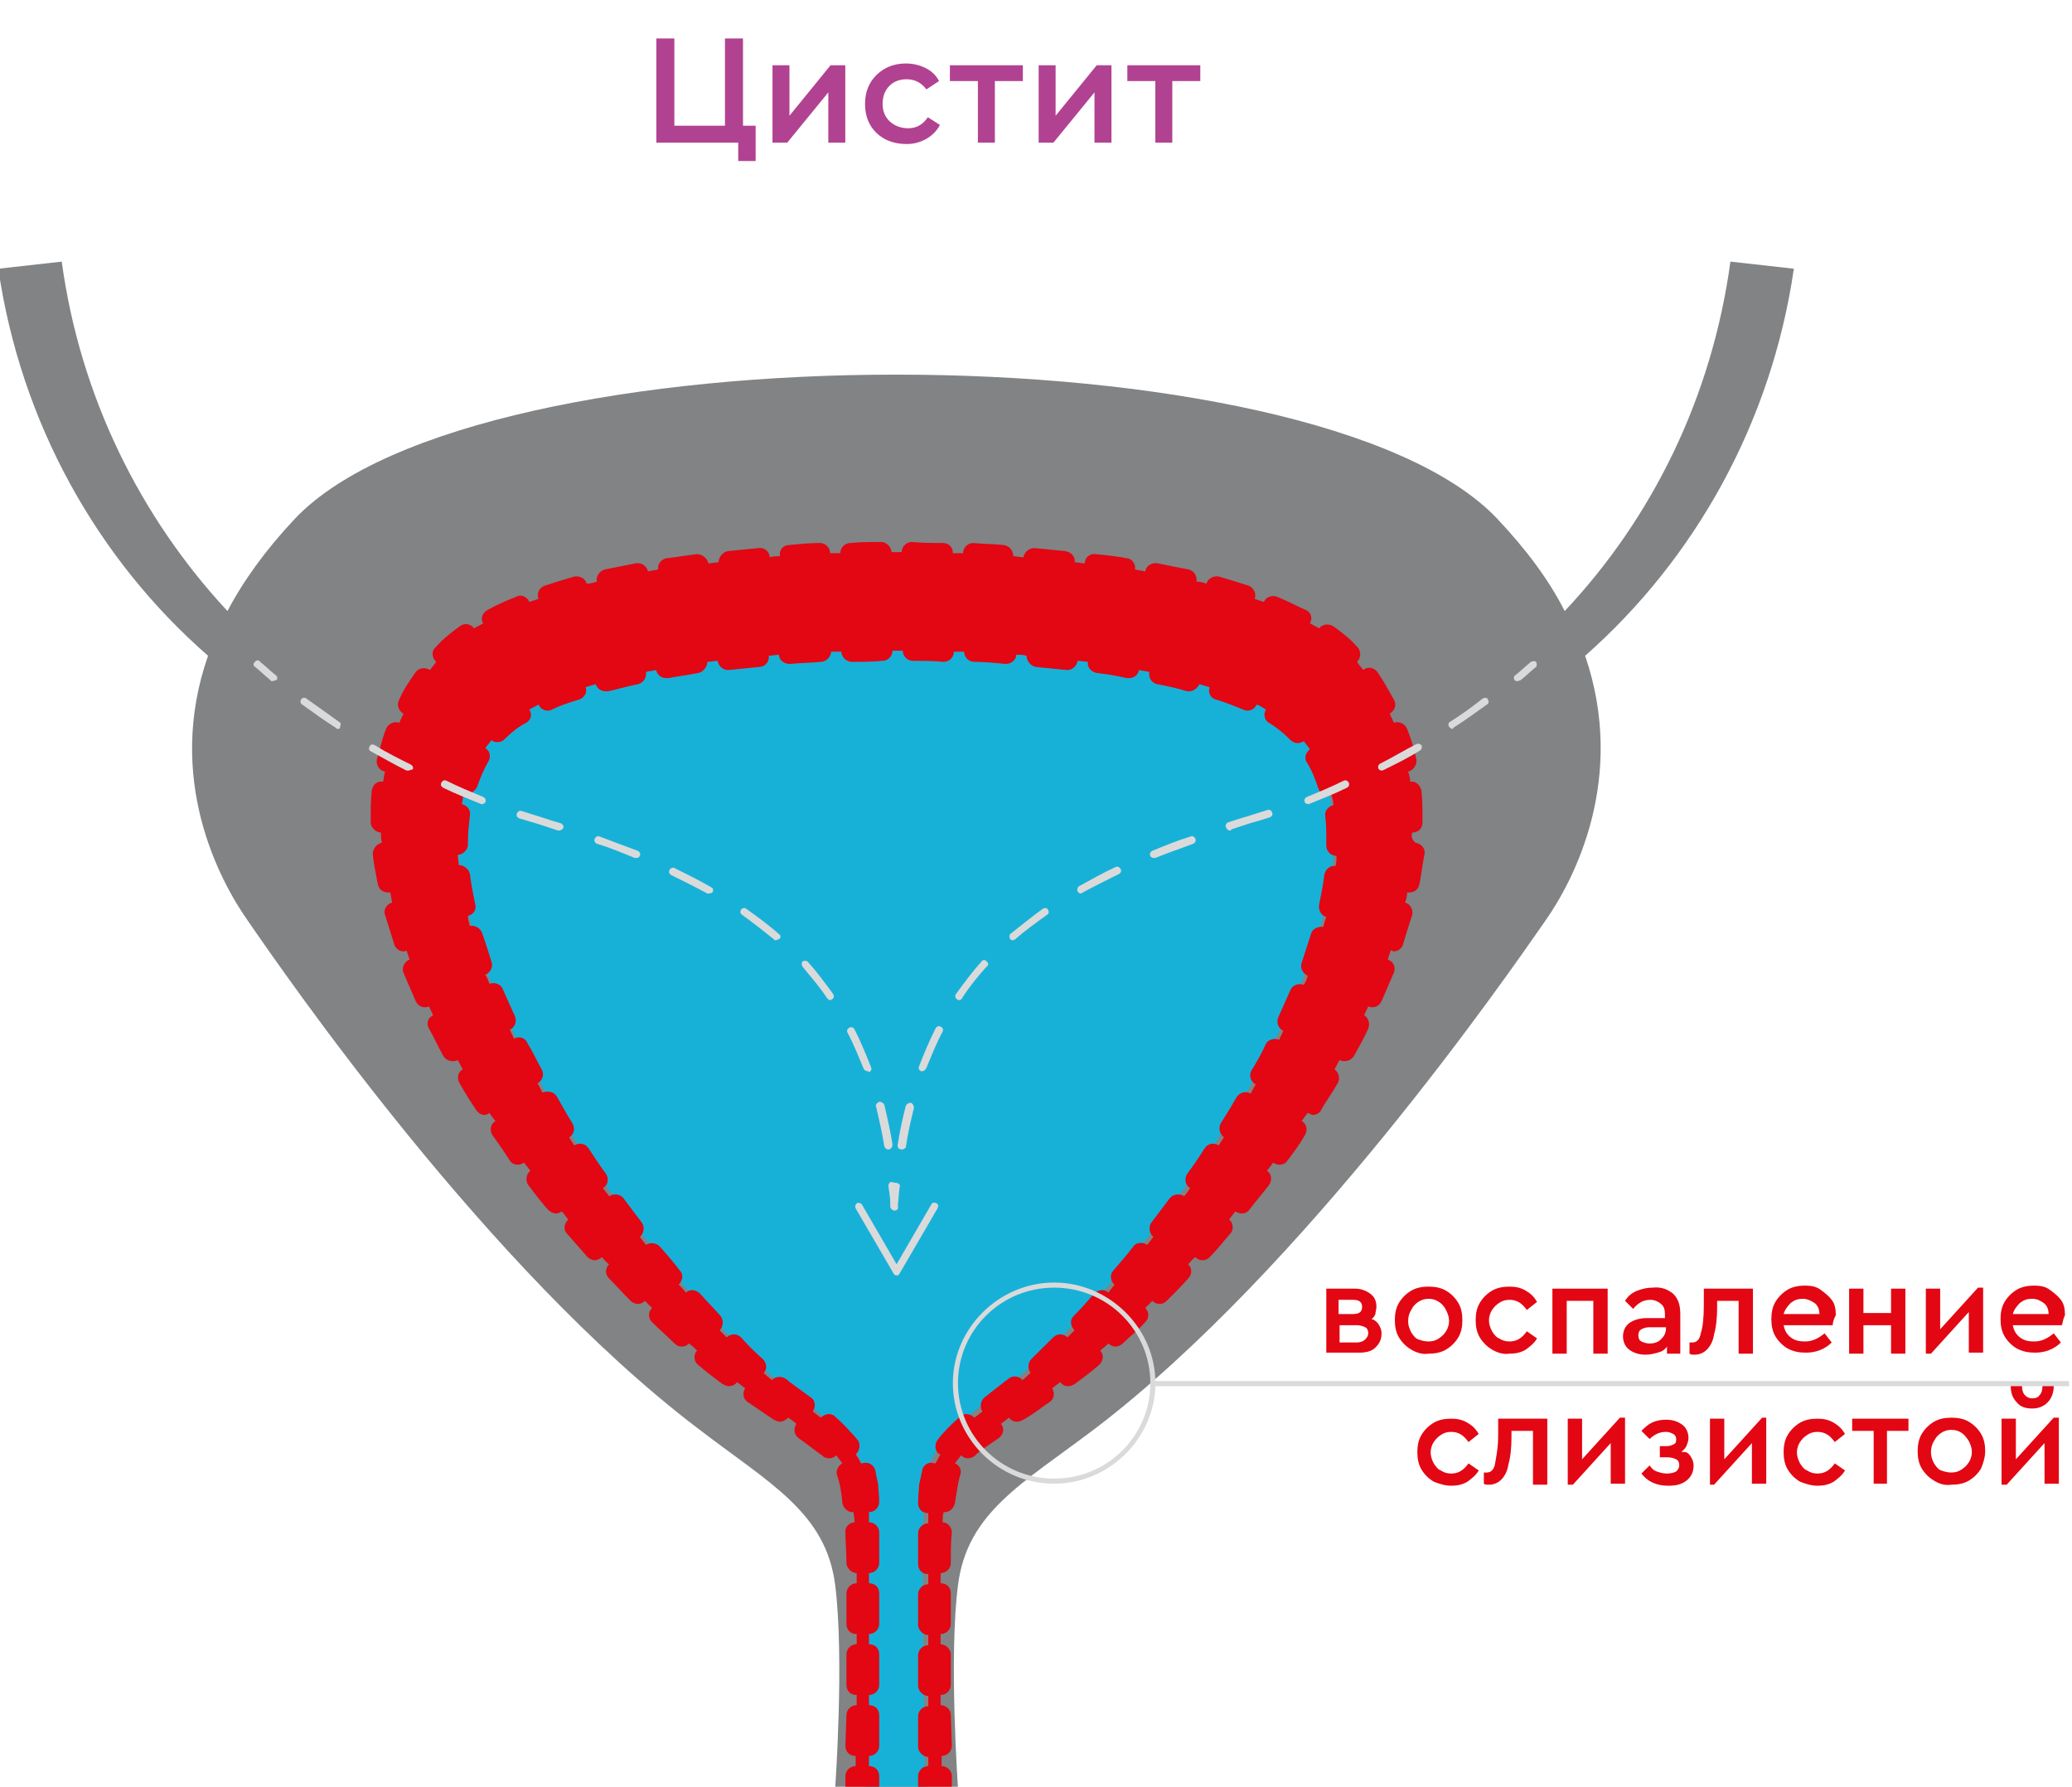 <svg width="334" height="288" viewBox="0 0 334 288" fill="none" xmlns="http://www.w3.org/2000/svg">
<path d="M119 23H105.8V6.2H108.704V20.264H116.864V6.2H119.768V20.264H121.808V25.952H119V23ZM133.522 14.888L126.898 23H124.522V10.52H127.258V18.656L133.882 10.52H136.258V23H133.522V14.888ZM149.571 18.896L151.515 20.144C151.003 21.104 150.259 21.856 149.283 22.4C148.323 22.944 147.283 23.216 146.163 23.216C144.163 23.216 142.539 22.624 141.291 21.44C140.059 20.256 139.443 18.688 139.443 16.736C139.443 14.832 140.067 13.272 141.315 12.056C142.579 10.84 144.147 10.232 146.019 10.232C147.139 10.232 148.187 10.472 149.163 10.952C150.155 11.432 150.891 12.136 151.371 13.064L149.331 14.408C148.515 13.32 147.451 12.776 146.139 12.776C144.987 12.776 144.051 13.144 143.331 13.88C142.627 14.616 142.275 15.568 142.275 16.736C142.275 17.92 142.667 18.872 143.451 19.592C144.251 20.312 145.243 20.672 146.427 20.672C147.723 20.672 148.771 20.08 149.571 18.896ZM157.633 13.064H153.121V10.52H164.881V13.064H160.369V23H157.633V13.064ZM176.427 14.888L169.803 23H167.427V10.52H170.163V18.656L176.787 10.52H179.163V23H176.427V14.888ZM186.236 13.064H181.724V10.52H193.484V13.064H188.972V23H186.236V13.064Z" fill="#B14291"/>
<g clip-path="url(#clip0_2009_21)">
<path d="M289.165 43.315L278.939 42.169C275.971 63.947 266.405 83.432 252.222 98.496C249.748 93.584 246.12 88.672 241.337 83.596C211.981 52.648 76.91 52.648 47.554 83.596C42.771 88.672 39.143 93.748 36.669 98.496C22.651 83.432 12.92 63.947 9.952 42.169L-0.273 43.315C3.355 68.204 15.724 90.145 33.536 105.701C26.609 125.514 35.35 141.889 39.968 148.438C46.07 157.28 78.559 204.439 112.368 230.146C124.078 239.152 133.148 243.737 134.633 255.527C136.117 267.316 134.633 288.112 134.633 288.112H144.528H154.423C154.423 288.112 152.939 267.153 154.423 255.527C155.908 243.737 164.813 239.152 176.688 230.146C210.332 204.439 242.822 157.444 249.089 148.438C253.706 141.889 262.282 125.514 255.52 105.701C273.167 90.145 285.536 68.204 289.165 43.315Z" fill="#818385"/>
<path d="M208.518 117.327C191.861 100.134 97.031 100.134 80.374 117.327C55.635 142.707 107.586 209.024 126.387 223.433C132.984 228.509 138.921 232.275 139.581 238.825C140.405 245.375 139.581 288.112 139.581 288.112H144.363H149.146C149.146 288.112 148.321 245.375 149.146 238.825C149.971 232.275 155.743 228.509 162.34 223.433C181.471 209.024 233.256 142.544 208.518 117.327Z" fill="#17B1D8"/>
<path d="M227.649 134.193C228.638 134.193 229.298 133.538 229.298 132.555V131.9C229.298 130.427 229.298 128.953 229.133 127.479C228.968 126.66 228.308 125.842 227.319 126.005C227.319 125.514 227.154 124.859 226.989 124.368C227.814 124.204 228.473 123.222 228.308 122.403C227.978 120.766 227.484 119.128 226.824 117.491C226.494 116.672 225.505 116.181 224.68 116.508C224.515 116.017 224.185 115.526 224.02 115.035C224.845 114.543 225.175 113.561 224.68 112.742C223.855 111.268 223.031 109.795 222.041 108.321C221.547 107.666 220.557 107.339 219.732 107.994C219.403 107.502 219.073 107.175 218.743 106.684C219.403 106.029 219.403 105.046 218.908 104.391L218.578 104.064C217.588 102.918 216.269 101.935 214.95 100.953C214.125 100.461 213.135 100.625 212.641 101.28C212.146 100.953 211.651 100.789 211.156 100.461C211.651 99.643 211.321 98.66 210.497 98.333C209.012 97.678 207.528 96.859 205.879 96.204C205.054 95.877 204.065 96.204 203.735 97.023C203.24 96.859 202.745 96.695 202.251 96.531C202.58 95.713 202.086 94.73 201.261 94.403C199.777 93.912 198.128 93.42 196.478 92.929C195.654 92.765 194.664 93.257 194.499 94.075C194.005 93.912 193.51 93.748 192.85 93.748C193.015 92.929 192.52 91.947 191.531 91.783C189.881 91.456 188.232 91.128 186.583 90.8C185.758 90.637 184.769 91.128 184.604 92.111C184.109 91.947 183.45 91.947 182.955 91.783C183.12 90.964 182.46 89.982 181.635 89.982C179.986 89.654 178.337 89.49 176.688 89.327C175.698 89.163 174.874 89.818 174.874 90.8C174.379 90.8 173.719 90.637 173.224 90.637C173.389 89.818 172.73 88.999 171.74 88.836C170.091 88.672 168.442 88.508 166.792 88.344C165.803 88.344 165.143 88.999 164.978 89.818C164.483 89.818 163.824 89.654 163.329 89.654C163.329 88.672 162.669 88.017 161.845 87.853C160.196 87.689 158.546 87.689 156.897 87.526C156.072 87.526 155.248 88.181 155.248 89.163C154.753 89.163 154.093 89.163 153.599 89.163C153.599 88.181 152.939 87.526 151.949 87.526C150.3 87.526 148.651 87.526 147.002 87.362C146.177 87.362 145.353 88.017 145.353 88.999C144.858 88.999 144.198 88.999 143.703 88.999C143.703 88.181 142.879 87.362 142.054 87.362C140.405 87.362 138.756 87.362 137.106 87.526C136.117 87.526 135.457 88.344 135.457 89.163C134.962 89.163 134.303 89.163 133.808 89.163C133.808 88.181 132.983 87.526 132.159 87.526C130.51 87.526 128.86 87.689 127.211 87.853C126.222 87.853 125.562 88.672 125.727 89.654C125.232 89.654 124.572 89.654 124.078 89.818C124.078 88.999 123.253 88.181 122.263 88.344C120.614 88.508 118.965 88.672 117.316 88.836C116.491 88.999 115.832 89.818 115.832 90.637C115.337 90.637 114.677 90.8 114.182 90.8C114.017 89.982 113.193 89.327 112.368 89.327C110.719 89.49 109.07 89.818 107.421 89.982C106.596 90.145 105.936 90.964 106.101 91.783C105.606 91.947 104.947 91.947 104.452 92.111C104.287 91.292 103.462 90.637 102.473 90.8C100.824 91.128 99.174 91.456 97.525 91.783C96.701 91.947 96.041 92.929 96.206 93.748C95.711 93.912 95.216 94.075 94.557 94.075C94.392 93.257 93.402 92.765 92.578 92.929C90.928 93.42 89.279 93.912 87.795 94.403C86.97 94.73 86.475 95.549 86.805 96.531C86.311 96.695 85.816 96.859 85.321 97.023C84.991 96.204 84.002 95.713 83.177 96.204C81.528 96.859 80.043 97.514 78.559 98.333C77.734 98.824 77.405 99.806 77.9 100.461C77.405 100.789 76.91 100.953 76.415 101.28C75.92 100.625 74.931 100.298 74.106 100.953C72.787 101.935 71.468 102.918 70.478 104.064L70.148 104.391C69.488 105.046 69.653 106.029 70.313 106.684C69.983 107.175 69.653 107.502 69.323 107.994C68.499 107.502 67.509 107.666 67.015 108.321C66.025 109.795 65.035 111.105 64.376 112.742C63.881 113.561 64.211 114.543 65.035 115.035C64.871 115.526 64.541 116.017 64.376 116.508C63.551 116.181 62.562 116.672 62.232 117.491C61.572 119.128 61.242 120.766 60.748 122.403C60.583 123.222 61.077 124.204 62.067 124.368C61.902 124.859 61.902 125.514 61.737 126.005C60.748 125.842 60.088 126.497 59.923 127.479C59.758 128.953 59.758 130.427 59.758 131.9V132.555C59.758 133.374 60.583 134.193 61.407 134.193C61.407 134.684 61.407 135.339 61.572 135.83C60.748 135.994 60.088 136.813 60.088 137.631C60.253 139.269 60.583 140.906 60.913 142.544C61.077 143.362 61.737 143.854 62.562 143.854C62.727 143.854 62.727 143.854 62.892 143.854C63.056 144.345 63.056 144.836 63.221 145.491C62.397 145.655 61.737 146.637 62.067 147.456C62.562 149.093 63.056 150.567 63.551 152.204C63.716 152.859 64.376 153.351 65.035 153.351C65.201 153.351 65.365 153.351 65.53 153.187C65.695 153.678 65.86 154.169 66.025 154.661C65.201 154.988 64.706 155.971 65.035 156.789C65.695 158.263 66.355 159.9 67.015 161.374C67.344 162.029 67.839 162.357 68.499 162.357C68.664 162.357 68.994 162.357 69.159 162.193C69.323 162.684 69.653 163.175 69.818 163.667C68.994 163.994 68.664 164.976 69.159 165.795C69.983 167.269 70.643 168.743 71.468 170.216C71.797 170.708 72.292 171.035 72.952 171.035C73.282 171.035 73.447 171.035 73.776 170.871C74.106 171.362 74.271 171.854 74.601 172.345C73.776 172.836 73.612 173.819 74.106 174.637C74.931 176.111 75.755 177.421 76.745 178.895C77.075 179.386 77.57 179.713 78.064 179.713C78.394 179.713 78.724 179.55 78.889 179.386C79.219 179.877 79.549 180.368 79.879 180.696C79.054 181.187 78.889 182.17 79.384 182.988C80.373 184.298 81.363 185.772 82.188 187.082C82.517 187.573 83.012 187.737 83.507 187.737C83.837 187.737 84.166 187.573 84.496 187.409C84.826 187.901 85.156 188.228 85.486 188.719C84.826 189.211 84.661 190.357 85.156 191.012C86.146 192.322 87.135 193.632 88.29 194.942C88.619 195.269 89.114 195.597 89.609 195.597C89.939 195.597 90.269 195.433 90.598 195.269C90.928 195.76 91.258 196.088 91.588 196.579C90.928 197.234 90.763 198.216 91.423 198.871C92.578 200.181 93.567 201.328 94.722 202.638C95.051 202.965 95.546 203.129 95.876 203.129C96.206 203.129 96.701 202.965 97.03 202.638C97.36 202.965 97.69 203.456 98.185 203.784C97.525 204.439 97.525 205.421 98.185 206.076C99.339 207.222 100.494 208.532 101.648 209.679C101.978 210.006 102.473 210.17 102.803 210.17C103.297 210.17 103.627 210.006 103.957 209.679C104.287 210.006 104.782 210.497 105.112 210.825C104.452 211.48 104.452 212.462 105.112 213.117C106.266 214.263 107.585 215.41 108.74 216.556C109.07 216.883 109.4 217.047 109.894 217.047C110.389 217.047 110.719 216.883 111.049 216.556C111.544 216.883 111.873 217.211 112.368 217.702C111.708 218.357 111.873 219.503 112.533 219.994C113.852 221.141 115.172 222.123 116.491 223.106C116.821 223.269 117.151 223.433 117.481 223.433C117.976 223.433 118.47 223.269 118.8 222.778C119.295 223.106 119.625 223.433 120.12 223.761C119.625 224.579 119.79 225.562 120.614 226.053L121.604 226.708C122.758 227.527 123.748 228.182 124.737 228.837C125.067 229 125.397 229.164 125.727 229.164C126.222 229.164 126.716 228.837 127.046 228.509C127.541 228.837 128.036 229.164 128.366 229.492C127.871 230.31 128.036 231.293 128.695 231.784C130.345 232.93 131.499 233.913 132.489 234.568C132.819 234.895 133.148 235.059 133.643 235.059C134.138 235.059 134.468 234.895 134.798 234.568C135.127 235.059 135.457 235.386 135.787 235.878C135.127 236.205 134.633 237.188 134.962 237.843C135.292 238.825 135.622 240.135 135.787 242.264C135.952 243.082 136.612 243.737 137.436 243.737H137.601C137.601 244.229 137.766 244.72 137.766 245.375C136.942 245.375 136.117 246.193 136.282 247.012C136.282 248.486 136.447 250.123 136.447 251.924C136.447 252.743 137.271 253.562 138.096 253.562C138.096 254.053 138.096 254.708 138.096 255.199C137.106 255.199 136.447 256.018 136.447 256.837V258.638V261.749C136.447 262.732 137.106 263.387 138.096 263.387C138.096 263.878 138.096 264.533 138.096 265.024C137.271 265.024 136.447 265.679 136.447 266.661C136.447 268.299 136.447 269.936 136.447 271.574C136.447 272.556 137.106 273.211 138.096 273.211C138.096 273.702 138.096 274.357 138.096 274.849C137.271 274.849 136.447 275.504 136.447 276.486L136.282 281.398C136.282 282.381 136.942 283.036 137.931 283.036C137.931 283.527 137.931 284.182 137.931 284.673C137.106 284.673 136.282 285.328 136.282 286.311V288.767H141.724V286.311C141.724 285.328 141.065 284.673 140.075 284.673C140.075 284.182 140.075 283.691 140.075 283.036C140.9 283.036 141.724 282.381 141.724 281.398V276.486C141.724 275.504 141.065 274.849 140.075 274.849C140.075 274.357 140.075 273.702 140.075 273.211C140.9 273.211 141.724 272.556 141.724 271.574V266.661C141.724 265.679 141.065 265.024 140.075 265.024C140.075 264.533 140.075 263.878 140.075 263.387C140.9 263.387 141.724 262.732 141.724 261.749C141.724 260.112 141.724 258.474 141.724 256.837C141.724 255.854 141.065 255.199 140.075 255.199C140.075 254.708 140.075 254.053 140.075 253.562C141.065 253.562 141.724 252.743 141.724 251.924C141.724 250.123 141.724 248.486 141.724 247.012C141.724 246.03 140.9 245.375 140.075 245.375C140.075 244.72 140.075 244.229 140.075 243.737C141.065 243.737 141.724 242.919 141.724 242.1C141.724 240.954 141.559 239.971 141.559 239.316C141.394 238.497 141.229 237.679 141.065 236.86C140.735 236.041 139.91 235.55 138.921 235.878C138.921 235.878 138.921 235.878 138.756 235.878C138.591 235.386 138.261 234.895 137.931 234.404C138.591 233.913 138.756 232.766 138.261 232.111C137.271 230.965 136.117 229.655 134.633 228.345C133.973 227.69 132.983 227.854 132.324 228.509C131.829 228.182 131.499 227.854 131.004 227.527C131.499 226.872 131.499 225.725 130.675 225.234L127.541 222.942C127.211 222.778 127.046 222.451 126.716 222.287C126.057 221.796 125.067 221.796 124.407 222.451C124.078 222.123 123.583 221.796 123.088 221.304C123.748 220.649 123.583 219.667 122.923 219.012C121.769 218.029 120.614 216.883 119.46 215.573C118.8 214.918 117.811 214.918 117.151 215.573C116.821 215.246 116.326 214.755 115.996 214.427C116.656 213.772 116.656 212.79 116.161 212.135C115.172 210.988 114.017 209.842 112.863 208.532C112.203 207.877 111.214 207.714 110.554 208.369C110.224 207.877 109.894 207.55 109.4 207.059C110.059 206.404 110.224 205.421 109.564 204.766C108.575 203.456 107.585 202.31 106.431 201C105.936 200.345 104.782 200.181 104.122 200.673C103.792 200.181 103.462 199.854 103.133 199.363C103.792 198.871 103.957 197.725 103.462 197.07C102.473 195.76 101.483 194.45 100.494 193.14C99.999 192.485 99.01 192.322 98.185 192.813C97.855 192.322 97.525 191.994 97.195 191.503C98.02 191.012 98.185 190.029 97.69 189.211C96.701 187.901 95.876 186.591 94.886 185.117C94.392 184.298 93.402 184.135 92.578 184.626C92.248 184.135 91.918 183.643 91.753 183.316C92.578 182.825 92.742 181.842 92.248 181.023C91.423 179.713 90.598 178.24 89.774 176.766C89.279 175.947 88.29 175.784 87.465 176.111C87.135 175.62 86.97 175.129 86.64 174.637C87.465 174.146 87.795 173.164 87.3 172.345C86.475 170.871 85.816 169.398 84.991 168.088C84.661 167.269 83.672 166.941 82.847 167.433C82.682 166.941 82.352 166.45 82.188 165.959C83.012 165.631 83.342 164.649 83.012 163.83C82.352 162.357 81.693 160.883 81.033 159.409C80.703 158.59 79.714 158.263 78.889 158.59C78.724 158.099 78.559 157.608 78.229 157.117C79.054 156.789 79.549 155.807 79.219 154.988C78.724 153.351 78.229 151.877 77.734 150.403C77.405 149.585 76.58 149.093 75.755 149.257C75.591 148.766 75.426 148.111 75.426 147.62C76.25 147.456 76.91 146.637 76.58 145.655C76.25 144.017 75.92 142.38 75.755 140.906C75.591 140.087 74.766 139.432 73.941 139.432C73.941 138.941 73.776 138.286 73.776 137.795C74.601 137.795 75.426 136.976 75.426 136.158V135.666C75.426 134.193 75.591 132.883 75.755 131.409C75.92 130.59 75.261 129.772 74.436 129.608C74.601 129.117 74.601 128.462 74.766 127.97C74.931 127.97 75.096 127.97 75.261 127.97C75.92 127.97 76.58 127.479 76.91 126.824C77.405 125.35 78.064 123.877 78.724 122.731C79.219 121.912 78.889 120.929 78.229 120.602C78.559 120.111 78.889 119.783 79.219 119.292C79.549 119.619 79.879 119.619 80.208 119.619C80.703 119.619 81.033 119.456 81.363 119.128L81.528 118.964C82.352 118.146 83.507 117.163 84.826 116.508C85.651 116.017 85.816 115.035 85.321 114.38C85.816 114.052 86.311 113.888 86.805 113.561C87.135 114.216 87.63 114.543 88.29 114.543C88.454 114.543 88.784 114.543 88.949 114.38C90.269 113.725 91.753 113.233 93.402 112.742C94.227 112.415 94.722 111.596 94.392 110.777C94.886 110.614 95.381 110.45 96.041 110.286C96.206 110.941 96.865 111.432 97.69 111.432C97.855 111.432 98.02 111.432 98.02 111.432C99.504 111.105 101.153 110.614 102.803 110.286C103.627 110.122 104.287 109.304 104.122 108.321C104.617 108.157 105.277 108.157 105.771 107.994C105.936 108.812 106.596 109.304 107.421 109.304C107.585 109.304 107.585 109.304 107.75 109.304C109.4 108.976 110.884 108.812 112.533 108.485C113.358 108.321 114.017 107.502 114.017 106.684C114.512 106.684 115.172 106.52 115.667 106.52C115.832 107.339 116.491 107.994 117.316 107.994H117.481C119.13 107.83 120.779 107.666 122.428 107.502C123.253 107.502 124.078 106.684 123.913 105.701C124.407 105.701 125.067 105.537 125.562 105.537C125.562 106.356 126.387 107.011 127.211 107.011C127.211 107.011 127.211 107.011 127.376 107.011C129.025 106.847 130.675 106.847 132.324 106.684C133.148 106.684 133.973 105.865 133.973 105.046C134.468 105.046 135.127 105.046 135.622 105.046C135.622 105.865 136.447 106.684 137.271 106.684C138.921 106.684 140.57 106.684 142.219 106.52C143.209 106.52 143.868 105.701 143.868 104.882C144.363 104.882 145.023 104.882 145.517 104.882C145.517 105.701 146.177 106.52 147.167 106.52C148.816 106.52 150.465 106.52 152.114 106.684C152.939 106.684 153.764 106.029 153.764 105.046C154.258 105.046 154.918 105.046 155.413 105.046C155.413 105.865 156.072 106.684 157.062 106.684C158.711 106.684 160.36 106.847 162.01 107.011C162.01 107.011 162.01 107.011 162.175 107.011C162.999 107.011 163.824 106.356 163.824 105.537C164.319 105.537 164.978 105.537 165.473 105.701C165.473 106.52 166.133 107.339 166.957 107.502C168.607 107.666 170.256 107.83 171.905 107.994H172.07C172.895 107.994 173.554 107.339 173.719 106.52C174.214 106.52 174.874 106.684 175.368 106.684C175.203 107.502 175.863 108.321 176.853 108.485C178.502 108.649 180.151 108.976 181.635 109.304C181.8 109.304 181.8 109.304 181.965 109.304C182.79 109.304 183.45 108.812 183.614 107.994C184.109 108.157 184.769 108.157 185.264 108.321C185.099 109.14 185.594 110.122 186.583 110.286C188.232 110.614 189.881 110.941 191.366 111.432C191.531 111.432 191.696 111.432 191.696 111.432C192.355 111.432 193.015 110.941 193.345 110.286C193.84 110.45 194.499 110.614 194.994 110.777C194.664 111.596 195.159 112.578 195.984 112.742C197.633 113.233 199.117 113.888 200.436 114.38C200.601 114.543 200.931 114.543 201.096 114.543C201.756 114.543 202.251 114.216 202.581 113.561C203.075 113.725 203.57 114.052 204.065 114.38C203.57 115.198 203.9 116.181 204.56 116.508C205.879 117.327 206.868 118.146 207.693 118.964L208.023 119.292C208.353 119.619 208.848 119.783 209.177 119.783C209.507 119.783 210.002 119.619 210.167 119.456C210.497 119.947 210.827 120.274 211.156 120.766C210.497 121.257 210.167 122.239 210.662 122.894C211.486 124.204 211.981 125.514 212.476 126.988C212.641 127.643 213.3 128.134 214.125 128.134C214.29 128.134 214.455 128.134 214.62 128.134C214.785 128.625 214.95 129.28 214.95 129.772C214.125 129.935 213.465 130.754 213.63 131.573C213.795 132.883 213.795 134.193 213.795 135.666V136.321C213.795 137.14 214.455 137.959 215.444 137.959C215.444 138.45 215.444 139.105 215.279 139.596C214.455 139.432 213.63 140.087 213.465 141.07C213.3 142.544 212.971 144.181 212.641 145.818C212.476 146.637 212.971 147.62 213.795 147.783C213.63 148.275 213.465 148.766 213.3 149.421C212.476 149.257 211.486 149.748 211.321 150.567C210.827 152.041 210.332 153.678 209.837 155.152C209.507 155.971 210.002 156.953 210.827 157.281C210.662 157.772 210.497 158.263 210.167 158.754C209.342 158.427 208.353 158.754 208.023 159.573C207.363 161.047 206.704 162.52 206.044 163.994C205.714 164.813 206.044 165.795 206.868 166.123C206.704 166.614 206.374 167.105 206.209 167.596C205.384 167.269 204.395 167.596 204.065 168.251C203.405 169.725 202.581 171.199 201.756 172.509C201.261 173.327 201.591 174.31 202.416 174.801C202.086 175.292 201.921 175.784 201.591 176.275C200.766 175.784 199.777 176.111 199.282 176.93C198.457 178.403 197.633 179.713 196.808 181.023C196.313 181.842 196.643 182.825 197.303 183.316C196.973 183.807 196.643 184.298 196.478 184.626C195.654 184.135 194.664 184.298 194.169 185.117C193.345 186.427 192.355 187.901 191.366 189.211C190.871 190.029 191.036 191.012 191.861 191.503C191.531 191.994 191.201 192.485 190.871 192.813C190.211 192.322 189.057 192.485 188.562 193.14C187.573 194.45 186.583 195.76 185.594 197.07C185.099 197.725 185.264 198.871 185.923 199.363C185.594 199.854 185.264 200.181 184.934 200.673C184.274 200.181 183.12 200.181 182.625 201C181.635 202.31 180.481 203.62 179.491 204.766C178.832 205.421 178.997 206.567 179.656 207.059C179.326 207.55 178.997 207.877 178.667 208.369C178.007 207.714 177.018 207.877 176.358 208.532C175.203 209.842 174.214 210.988 173.059 212.135C172.4 212.79 172.565 213.772 173.224 214.427C172.895 214.755 172.4 215.246 172.07 215.573C171.41 214.918 170.421 214.918 169.761 215.573C168.607 216.72 167.452 217.866 166.298 219.012C165.638 219.667 165.638 220.649 166.133 221.304C165.638 221.632 165.308 222.123 164.813 222.451C164.319 221.796 163.164 221.632 162.504 222.287C162.34 222.451 162.01 222.614 161.845 222.778L158.711 225.234C158.052 225.725 157.887 226.872 158.381 227.527C157.887 227.854 157.557 228.182 157.062 228.509C156.402 227.854 155.413 227.69 154.753 228.345C153.269 229.655 152.114 230.802 151.125 232.111C150.63 232.766 150.63 233.913 151.455 234.404C151.455 234.404 151.455 234.404 151.62 234.404C151.29 234.895 151.125 235.386 150.795 235.878C150.795 235.878 150.795 235.878 150.63 235.878C149.805 235.55 148.816 236.041 148.651 237.024C148.486 237.843 148.321 238.661 148.156 239.316C148.156 239.971 147.991 240.954 147.991 242.264C147.991 243.246 148.651 243.901 149.641 243.901C149.641 244.392 149.641 245.047 149.641 245.538C148.816 245.538 147.991 246.193 147.991 247.176C147.991 248.65 147.991 250.287 147.991 252.088C147.991 253.071 148.651 253.726 149.641 253.726C149.641 254.217 149.641 254.872 149.641 255.363C148.651 255.363 147.991 256.182 147.991 257.001C147.991 258.638 147.991 260.275 147.991 261.913C147.991 262.732 148.816 263.55 149.641 263.55C149.641 264.042 149.641 264.697 149.641 265.188C148.651 265.188 147.991 266.006 147.991 266.825V271.737C147.991 272.556 148.816 273.375 149.641 273.375C149.641 273.866 149.641 274.521 149.641 275.012C148.651 275.012 147.991 275.831 147.991 276.65V281.562C147.991 282.381 148.816 283.2 149.641 283.2C149.641 283.691 149.641 284.182 149.641 284.673C148.651 284.673 147.991 285.492 147.991 286.311V288.767H153.434V286.311C153.434 285.328 152.609 284.673 151.785 284.673C151.785 284.182 151.785 283.691 151.785 283.036C152.774 283.036 153.434 282.217 153.434 281.398L153.269 276.486C153.269 275.504 152.444 274.849 151.62 274.849C151.62 274.357 151.62 273.702 151.62 273.211C152.609 273.211 153.269 272.392 153.269 271.574C153.269 269.936 153.269 268.299 153.269 266.661C153.269 265.843 152.444 265.024 151.62 265.024C151.62 264.533 151.62 263.878 151.62 263.387C152.609 263.387 153.269 262.568 153.269 261.749V258.638V256.837C153.269 255.854 152.609 255.199 151.62 255.199C151.62 254.708 151.62 254.053 151.62 253.562C152.444 253.562 153.269 252.907 153.269 251.924C153.269 250.123 153.269 248.486 153.434 247.012C153.434 246.193 152.774 245.375 151.949 245.375C151.949 244.72 151.949 244.229 152.114 243.737H152.279C153.104 243.737 153.764 243.082 153.929 242.264C154.258 240.299 154.423 238.989 154.753 237.843C155.083 237.024 154.753 236.205 153.929 235.878C154.258 235.386 154.588 235.059 154.918 234.568C155.248 234.895 155.578 235.059 156.072 235.059C156.402 235.059 156.897 234.895 157.227 234.568C158.052 233.749 159.371 232.93 161.02 231.784C161.68 231.293 162.01 230.31 161.35 229.492C161.845 229.164 162.175 228.837 162.669 228.509C162.999 229 163.494 229.164 163.989 229.164C164.319 229.164 164.648 229 164.978 228.837C166.133 228.182 167.287 227.363 168.607 226.38L169.101 226.053C169.926 225.562 170.091 224.579 169.596 223.761C170.091 223.433 170.421 223.106 170.915 222.778C171.245 223.269 171.74 223.433 172.235 223.433C172.565 223.433 172.895 223.269 173.224 223.106C174.544 222.123 175.863 221.141 177.182 219.994C177.842 219.339 178.007 218.357 177.347 217.702C177.677 217.375 178.172 217.047 178.667 216.556C178.997 216.883 179.491 217.047 179.821 217.047C180.151 217.047 180.646 216.883 180.976 216.556C182.13 215.41 183.45 214.427 184.604 213.117C185.264 212.462 185.264 211.48 184.604 210.825C184.934 210.497 185.429 210.006 185.758 209.679C186.088 210.006 186.418 210.17 186.913 210.17C187.408 210.17 187.737 210.006 188.067 209.679C189.222 208.532 190.376 207.386 191.531 206.076C192.19 205.421 192.19 204.439 191.531 203.784C191.861 203.456 192.19 202.965 192.685 202.638C193.015 202.965 193.345 203.129 193.84 203.129C194.334 203.129 194.664 202.965 194.994 202.638C196.149 201.491 197.138 200.181 198.293 198.871C198.952 198.216 198.787 197.07 198.128 196.579C198.457 196.088 198.787 195.76 199.117 195.269C199.447 195.433 199.777 195.597 200.107 195.597C200.601 195.597 201.096 195.433 201.426 194.942C202.416 193.632 203.57 192.322 204.56 191.012C205.054 190.357 205.054 189.211 204.23 188.719C204.56 188.228 204.889 187.901 205.219 187.409C205.549 187.573 205.879 187.737 206.209 187.737C206.704 187.737 207.198 187.573 207.528 187.082C208.518 185.772 209.507 184.462 210.332 182.988C210.827 182.17 210.662 181.187 209.837 180.696C210.167 180.205 210.497 179.713 210.827 179.386C211.156 179.55 211.486 179.713 211.651 179.713C212.146 179.713 212.806 179.386 212.971 178.895C213.795 177.421 214.785 176.111 215.609 174.637C216.104 173.819 215.774 172.836 215.115 172.345C215.444 171.854 215.609 171.362 215.939 170.871C216.269 171.035 216.434 171.035 216.764 171.035C217.423 171.035 217.918 170.708 218.248 170.216C219.073 168.743 219.897 167.269 220.557 165.795C220.887 164.976 220.557 163.994 219.897 163.667C220.062 163.175 220.392 162.684 220.557 162.193C220.722 162.357 221.052 162.357 221.217 162.357C221.876 162.357 222.371 162.029 222.701 161.374C223.361 159.9 224.02 158.263 224.68 156.789C225.01 155.971 224.68 154.988 223.691 154.661C223.855 154.169 224.02 153.678 224.185 153.187C224.35 153.187 224.515 153.351 224.68 153.351C225.34 153.351 225.999 152.859 226.164 152.204C226.659 150.567 227.154 148.93 227.649 147.456C227.814 146.637 227.319 145.655 226.494 145.491C226.659 145 226.824 144.508 226.824 143.854C226.989 143.854 226.989 143.854 227.154 143.854C227.978 143.854 228.638 143.362 228.803 142.544C229.133 140.906 229.298 139.269 229.628 137.631C229.793 136.813 229.133 135.994 228.143 135.83C227.484 135.175 227.484 134.684 227.649 134.193Z" fill="#E30613"/>
<path d="M222.206 213.445C222.536 213.936 222.701 214.427 222.701 214.918C222.701 215.901 222.371 216.556 221.712 217.211C221.052 217.866 220.062 218.029 219.073 218.029H213.795V207.714H218.413C219.403 207.714 220.227 208.041 220.887 208.532C221.547 209.024 221.877 209.679 221.877 210.661C221.877 210.989 221.712 211.48 221.712 211.807C221.547 212.135 221.382 212.462 221.052 212.626C221.382 212.626 221.877 212.953 222.206 213.445ZM215.774 211.807H218.083C219.073 211.807 219.568 211.48 219.568 210.661C219.568 209.842 219.073 209.515 218.083 209.515H215.774V211.807ZM220.062 215.901C220.392 215.573 220.557 215.246 220.557 214.918C220.557 214.427 220.392 214.1 220.062 213.936C219.733 213.772 219.238 213.608 218.743 213.608H215.939V216.392H218.743C219.238 216.392 219.733 216.228 220.062 215.901Z" fill="#E30613"/>
<path d="M227.484 217.538C226.659 217.047 226 216.392 225.505 215.573C225.01 214.755 224.845 213.772 224.845 212.79C224.845 211.807 225.01 210.825 225.505 210.006C226 209.187 226.659 208.532 227.484 208.041C228.309 207.55 229.298 207.386 230.288 207.386C231.277 207.386 232.267 207.55 233.091 208.041C233.916 208.532 234.576 209.187 235.07 210.006C235.565 210.825 235.73 211.807 235.73 212.79C235.73 213.772 235.565 214.755 235.07 215.573C234.576 216.392 233.916 217.047 233.091 217.538C232.267 218.029 231.277 218.193 230.288 218.193C229.298 218.357 228.309 218.029 227.484 217.538ZM230.288 216.228C230.947 216.228 231.442 216.065 231.937 215.737C232.432 215.41 232.761 215.082 233.091 214.591C233.421 214.1 233.586 213.445 233.586 212.953C233.586 212.298 233.421 211.807 233.091 211.152C232.761 210.497 232.432 210.17 231.937 209.842C231.442 209.515 230.947 209.351 230.288 209.351C229.628 209.351 229.133 209.515 228.638 209.842C228.144 210.17 227.814 210.497 227.484 211.152C227.154 211.643 226.989 212.298 226.989 212.953C226.989 213.608 227.154 214.1 227.484 214.755C227.814 215.246 228.144 215.737 228.638 215.901C229.133 216.065 229.628 216.228 230.288 216.228Z" fill="#E30613"/>
<path d="M240.513 217.538C239.688 217.047 239.028 216.392 238.534 215.573C238.039 214.755 237.874 213.772 237.874 212.79C237.874 211.807 238.039 210.825 238.534 210.006C239.028 209.187 239.688 208.532 240.513 208.041C241.337 207.55 242.327 207.386 243.316 207.386C244.306 207.386 245.131 207.55 245.955 208.041C246.78 208.532 247.275 209.024 247.769 209.842L246.12 211.152C245.296 210.006 244.471 209.515 243.316 209.515C242.657 209.515 242.162 209.679 241.667 210.006C241.172 210.333 240.843 210.661 240.513 211.152C240.183 211.643 240.018 212.298 240.018 212.79C240.018 213.445 240.183 213.936 240.513 214.591C240.843 215.082 241.172 215.573 241.667 215.737C242.162 216.065 242.657 216.228 243.316 216.228C244.471 216.228 245.296 215.737 246.12 214.591L247.769 215.737C247.275 216.556 246.615 217.047 245.955 217.538C245.131 218.029 244.306 218.193 243.316 218.193C242.327 218.357 241.337 218.029 240.513 217.538Z" fill="#E30613"/>
<path d="M250.243 207.714H259.149V218.193H256.84V209.679H252.552V218.193H250.243V207.714Z" fill="#E30613"/>
<path d="M269.704 208.532C270.529 209.351 270.858 210.334 270.858 211.807V218.193H268.714V217.047C268.385 217.538 267.89 217.866 267.23 218.029C266.57 218.193 266.076 218.357 265.251 218.357C264.097 218.357 263.272 218.029 262.612 217.538C261.953 217.047 261.623 216.228 261.623 215.41C261.623 214.591 261.953 213.772 262.612 213.281C263.272 212.79 264.262 212.462 265.416 212.462H268.385V211.807C268.385 211.152 268.22 210.497 267.725 210.17C267.395 209.842 266.735 209.515 266.076 209.515C265.416 209.515 264.921 209.679 264.591 209.842C264.262 210.006 263.602 210.497 263.272 210.988L261.953 209.679C262.447 208.86 263.107 208.369 263.932 208.041C264.756 207.714 265.581 207.55 266.406 207.55C267.89 207.386 268.879 207.877 269.704 208.532ZM267.725 215.901C268.22 215.41 268.55 214.918 268.55 214.1V213.936H265.911C265.251 213.936 264.921 214.1 264.591 214.263C264.262 214.427 264.097 214.755 264.097 215.246C264.097 215.737 264.262 216.065 264.591 216.228C264.921 216.392 265.416 216.556 265.911 216.556C266.57 216.556 267.23 216.392 267.725 215.901Z" fill="#E30613"/>
<path d="M282.568 207.714V218.193H280.259V209.679H276.796V210.661C276.796 212.462 276.631 213.936 276.301 215.082C276.136 216.228 275.641 217.047 275.146 217.538C274.652 218.029 273.992 218.357 273.167 218.357C272.838 218.357 272.508 218.357 272.343 218.193V216.392C272.508 216.392 272.673 216.392 272.838 216.392C273.497 216.392 273.992 215.901 274.157 214.918C274.487 213.936 274.652 212.462 274.652 210.334V207.714H282.568Z" fill="#E30613"/>
<path d="M295.432 213.608H287.516C287.681 214.427 288.01 215.082 288.67 215.573C289.33 216.065 289.989 216.228 290.979 216.228C292.133 216.228 293.123 215.737 294.113 214.918L295.267 216.392C294.113 217.538 292.628 218.029 291.144 218.029C289.99 218.029 289.165 217.866 288.175 217.374C287.351 216.883 286.691 216.228 286.196 215.41C285.702 214.591 285.537 213.608 285.537 212.626C285.537 211.643 285.702 210.661 286.196 209.842C286.691 209.024 287.351 208.369 288.175 207.877C289 207.386 289.989 207.222 290.979 207.222C291.969 207.222 292.793 207.386 293.453 207.877C294.113 208.369 294.772 208.86 295.267 209.515C295.762 210.17 295.927 210.988 295.927 211.971C295.597 212.626 295.432 213.117 295.432 213.608ZM290.649 209.351C289.825 209.351 289.33 209.515 288.67 210.006C288.175 210.497 287.681 211.152 287.516 211.807H293.288C293.288 210.988 292.958 210.333 292.463 210.006C291.969 209.679 291.309 209.351 290.649 209.351Z" fill="#E30613"/>
<path d="M298.071 207.714H300.379V211.643H304.832V207.714H307.141V218.193H304.832V213.608H300.379V218.193H298.071V207.714Z" fill="#E30613"/>
<path d="M319.675 207.386V218.029H317.366V211.48L311.264 218.193H310.44V207.714H312.749V214.263L318.851 207.55H319.675V207.386Z" fill="#E30613"/>
<path d="M332.374 213.608H324.458C324.623 214.427 324.953 215.082 325.613 215.573C326.272 216.065 326.932 216.228 327.921 216.228C329.076 216.228 330.065 215.737 331.055 214.918L332.209 216.392C331.055 217.538 329.571 218.029 328.086 218.029C326.932 218.029 326.107 217.866 325.118 217.374C324.293 216.883 323.633 216.228 323.139 215.41C322.644 214.591 322.479 213.608 322.479 212.626C322.479 211.643 322.644 210.661 323.139 209.842C323.633 209.024 324.293 208.369 325.118 207.877C325.942 207.386 326.932 207.222 327.921 207.222C328.911 207.222 329.736 207.386 330.395 207.877C331.055 208.369 331.715 208.86 332.209 209.515C332.704 210.17 332.869 210.988 332.869 211.971C332.539 212.626 332.539 213.117 332.374 213.608ZM327.592 209.351C326.767 209.351 326.272 209.515 325.613 210.006C325.118 210.497 324.623 211.152 324.458 211.807H330.23C330.23 210.988 329.901 210.333 329.406 210.006C328.911 209.679 328.416 209.351 327.592 209.351Z" fill="#E30613"/>
<path d="M231.112 238.825C230.288 238.334 229.628 237.679 229.133 236.86C228.638 236.041 228.473 235.059 228.473 234.076C228.473 233.094 228.638 232.111 229.133 231.293C229.628 230.474 230.288 229.819 231.112 229.328C231.937 228.837 232.926 228.673 233.916 228.673C234.905 228.673 235.73 228.837 236.555 229.328C237.379 229.819 237.874 230.31 238.369 231.129L236.719 232.439C235.895 231.293 235.07 230.801 233.916 230.801C233.256 230.801 232.761 230.965 232.267 231.293C231.772 231.62 231.442 231.948 231.112 232.439C230.782 232.93 230.617 233.585 230.617 234.076C230.617 234.731 230.782 235.223 231.112 235.878C231.442 236.369 231.772 236.86 232.267 237.024C232.761 237.351 233.256 237.515 233.916 237.515C235.07 237.515 235.895 237.024 236.719 235.878L238.369 237.024C237.874 237.842 237.214 238.334 236.555 238.825C235.73 239.316 234.905 239.48 233.916 239.48C232.926 239.48 231.937 239.152 231.112 238.825Z" fill="#E30613"/>
<path d="M249.419 228.837V239.316H247.11V230.638H243.646V231.62C243.646 233.421 243.481 234.895 243.151 236.041C242.987 237.187 242.492 238.006 241.997 238.497C241.502 238.989 240.843 239.316 240.018 239.316C239.688 239.316 239.358 239.316 239.193 239.152V237.351C239.358 237.351 239.523 237.351 239.688 237.351C240.348 237.351 240.843 236.86 241.008 235.878C241.172 234.895 241.502 233.421 241.502 231.293V228.673H249.419V228.837Z" fill="#E30613"/>
<path d="M261.952 228.509V239.152H259.643V232.603L253.541 239.316H252.717V228.673H255.026V235.223L261.128 228.509H261.952Z" fill="#E30613"/>
<path d="M272.508 234.731C272.837 235.223 273.002 235.714 273.002 236.205C273.002 237.187 272.673 238.006 271.848 238.661C271.023 239.316 270.034 239.48 268.879 239.48C267.065 239.48 265.581 238.825 264.591 237.515L265.911 236.205C266.241 236.696 266.57 237.024 267.065 237.187C267.56 237.351 268.055 237.515 268.714 237.515C269.374 237.515 269.869 237.351 270.199 237.187C270.529 236.86 270.693 236.533 270.693 236.205C270.693 235.714 270.529 235.386 270.199 235.223C269.869 235.059 269.374 234.895 268.714 234.895H267.56V233.094H268.714C269.209 233.094 269.539 232.93 269.869 232.766C270.199 232.603 270.199 232.275 270.199 231.948C270.199 231.62 270.034 231.293 269.704 231.129C269.374 230.965 269.044 230.801 268.549 230.801C267.89 230.801 267.395 230.965 267.065 231.129C266.735 231.293 266.241 231.62 265.911 231.948L264.591 230.638C265.086 230.146 265.581 229.655 266.241 229.328C266.9 229 267.725 228.837 268.549 228.837C269.704 228.837 270.529 229.164 271.188 229.655C271.848 230.146 272.178 230.965 272.178 231.784C272.178 232.275 272.013 232.603 271.848 233.094C271.683 233.421 271.353 233.749 271.023 234.076C271.848 233.913 272.178 234.24 272.508 234.731Z" fill="#E30613"/>
<path d="M284.712 228.509V239.152H282.403V232.603L276.301 239.316H275.641V228.673H277.95V235.223L284.052 228.509H284.712Z" fill="#E30613"/>
<path d="M290.154 238.825C289.329 238.334 288.67 237.679 288.175 236.86C287.68 236.041 287.515 235.059 287.515 234.076C287.515 233.094 287.68 232.111 288.175 231.293C288.67 230.474 289.329 229.819 290.154 229.328C290.979 228.837 291.968 228.673 292.958 228.673C293.947 228.673 294.772 228.837 295.597 229.328C296.421 229.819 296.916 230.31 297.411 231.129L295.761 232.439C294.937 231.293 294.112 230.801 292.958 230.801C292.298 230.801 291.803 230.965 291.309 231.293C290.814 231.62 290.484 231.948 290.154 232.439C289.824 232.93 289.659 233.585 289.659 234.076C289.659 234.731 289.824 235.223 290.154 235.878C290.484 236.369 290.814 236.86 291.309 237.024C291.803 237.351 292.298 237.515 292.958 237.515C294.112 237.515 294.937 237.024 295.761 235.878L297.411 237.024C296.916 237.842 296.256 238.334 295.597 238.825C294.772 239.316 293.947 239.48 292.958 239.48C291.968 239.48 290.979 239.152 290.154 238.825Z" fill="#E30613"/>
<path d="M302.029 230.638H298.565V228.673H307.636V230.638H304.173V239.152H302.029V230.638Z" fill="#E30613"/>
<path d="M311.759 238.661C310.934 238.17 310.275 237.515 309.78 236.696C309.285 235.878 309.12 234.895 309.12 233.913C309.12 232.93 309.285 231.948 309.78 231.129C310.275 230.31 310.934 229.655 311.759 229.164C312.583 228.673 313.573 228.509 314.563 228.509C315.552 228.509 316.542 228.673 317.366 229.164C318.191 229.655 318.851 230.31 319.345 231.129C319.84 231.948 320.005 232.93 320.005 233.913C320.005 234.895 319.675 235.878 319.345 236.696C318.851 237.515 318.191 238.17 317.366 238.661C316.542 239.152 315.552 239.316 314.563 239.316C313.408 239.48 312.583 239.152 311.759 238.661ZM314.563 237.351C315.222 237.351 315.717 237.187 316.212 236.86C316.707 236.532 317.036 236.205 317.366 235.714C317.696 235.223 317.861 234.568 317.861 234.076C317.861 233.421 317.696 232.93 317.366 232.275C317.036 231.784 316.707 231.293 316.212 230.965C315.717 230.638 315.222 230.474 314.563 230.474C313.903 230.474 313.408 230.638 312.913 230.965C312.419 231.293 312.089 231.62 311.759 232.275C311.429 232.766 311.264 233.421 311.264 234.076C311.264 234.731 311.429 235.223 311.759 235.878C312.089 236.369 312.419 236.86 312.913 237.024C313.408 237.187 313.903 237.351 314.563 237.351Z" fill="#E30613"/>
<path d="M331.879 228.509V239.152H329.571V232.603L323.468 239.316H322.644V228.673H324.953V235.223L331.055 228.509H331.879ZM325.118 226.053C324.458 225.398 324.128 224.579 324.128 223.433V222.778H325.942V223.433C325.942 224.088 326.107 224.579 326.437 224.907C326.767 225.234 327.097 225.398 327.591 225.398C328.086 225.398 328.581 225.234 328.746 224.907C329.076 224.579 329.241 224.088 329.241 223.433V222.778H331.055V223.433C331.055 224.415 330.725 225.398 330.065 226.053C329.406 226.708 328.581 227.035 327.591 227.035C326.437 227.035 325.612 226.708 325.118 226.053Z" fill="#E30613"/>
<path d="M144.198 195.105C143.868 195.105 143.539 194.778 143.539 194.45C143.539 193.304 143.374 192.322 143.209 191.175C143.209 190.848 143.374 190.52 143.703 190.52C144.033 190.52 144.363 190.684 144.363 191.012C144.528 192.158 144.528 193.14 144.693 194.287C144.858 194.778 144.693 195.105 144.198 195.105Z" fill="#DADADA"/>
<path d="M143.209 185.281C142.879 185.281 142.714 185.117 142.549 184.789C142.219 182.661 141.725 180.532 141.23 178.403C141.065 178.076 141.395 177.748 141.725 177.585C142.054 177.585 142.384 177.748 142.549 178.076C143.044 180.205 143.539 182.333 143.869 184.462C143.869 184.953 143.539 185.281 143.209 185.281ZM139.91 172.672C139.581 172.672 139.416 172.509 139.251 172.345C138.426 170.38 137.602 168.251 136.612 166.45C136.447 166.123 136.612 165.795 136.942 165.631C137.272 165.468 137.602 165.631 137.766 165.959C138.756 167.924 139.581 169.889 140.405 172.017C140.57 172.345 140.405 172.672 140.075 172.836C140.075 172.672 139.91 172.672 139.91 172.672ZM133.808 161.21C133.643 161.21 133.478 161.047 133.314 160.883C132.159 159.082 130.675 157.444 129.355 155.807C129.19 155.479 129.19 155.152 129.355 154.988C129.52 154.824 130.015 154.824 130.18 154.988C131.664 156.625 132.984 158.427 134.303 160.228C134.468 160.555 134.468 160.883 134.138 161.047C134.138 161.047 133.973 161.21 133.808 161.21ZM125.067 151.549C124.903 151.549 124.738 151.549 124.738 151.386C123.088 150.076 121.439 148.766 119.625 147.456C119.295 147.292 119.295 146.801 119.46 146.637C119.625 146.31 120.12 146.31 120.285 146.473C122.099 147.783 123.913 149.093 125.562 150.567C125.892 150.731 125.892 151.222 125.562 151.386C125.397 151.386 125.232 151.549 125.067 151.549ZM114.348 144.017C114.183 144.017 114.183 144.017 114.018 144.017C112.204 143.035 110.224 142.052 108.245 141.07C107.916 140.906 107.751 140.579 107.916 140.251C108.08 139.924 108.41 139.76 108.74 139.924C110.719 140.906 112.698 141.889 114.677 143.035C115.007 143.198 115.007 143.526 114.842 143.853C114.842 143.853 114.512 144.017 114.348 144.017ZM102.473 138.286H102.308C100.329 137.467 98.35 136.649 96.206 135.994C95.876 135.83 95.711 135.503 95.876 135.175C96.041 134.848 96.371 134.684 96.701 134.848C98.845 135.666 100.989 136.485 102.803 137.14C103.133 137.304 103.298 137.631 103.133 137.959C102.968 138.286 102.803 138.286 102.473 138.286ZM90.104 133.865H89.939C88.95 133.538 87.96 133.21 86.971 132.883C85.816 132.555 84.826 132.228 83.672 131.9C83.342 131.736 83.177 131.409 83.342 131.081C83.507 130.754 83.837 130.59 84.167 130.754C85.156 131.081 86.311 131.409 87.3 131.736C88.29 132.064 89.279 132.391 90.434 132.719C90.764 132.883 90.929 133.21 90.764 133.538C90.599 133.701 90.434 133.865 90.104 133.865ZM77.735 129.608H77.57C75.591 128.789 73.447 127.97 71.468 126.988C71.138 126.824 70.973 126.497 71.138 126.169C71.303 125.842 71.633 125.678 71.963 125.842C73.942 126.824 75.921 127.643 77.9 128.462C78.23 128.625 78.394 128.953 78.23 129.28C78.23 129.444 77.9 129.608 77.735 129.608ZM65.86 124.204C65.695 124.204 65.695 124.204 65.531 124.204C63.552 123.222 61.572 122.076 59.758 121.093C59.428 120.929 59.428 120.602 59.593 120.274C59.758 119.947 60.088 119.947 60.418 120.111C62.232 121.257 64.211 122.239 66.19 123.222C66.52 123.385 66.685 123.713 66.52 124.04C66.19 124.04 66.025 124.204 65.86 124.204ZM54.481 117.491C54.316 117.491 54.316 117.491 54.151 117.327C52.337 116.181 50.523 114.871 48.709 113.561C48.379 113.397 48.379 112.906 48.544 112.742C48.709 112.415 49.203 112.415 49.368 112.578C51.182 113.888 52.832 115.035 54.646 116.344C54.976 116.508 54.976 116.836 54.811 117.163C54.811 117.491 54.646 117.491 54.481 117.491Z" fill="#DADADA"/>
<path d="M43.926 109.795C43.761 109.795 43.596 109.795 43.596 109.631C42.771 108.976 41.947 108.157 41.122 107.502C40.792 107.339 40.792 106.847 41.122 106.684C41.287 106.356 41.782 106.356 41.947 106.684C42.771 107.339 43.596 108.157 44.421 108.812C44.75 108.976 44.75 109.467 44.586 109.631C44.256 109.631 44.091 109.795 43.926 109.795Z" fill="#DADADA"/>
<path d="M144.198 195.105C143.868 195.105 143.539 194.778 143.539 194.45C143.539 193.304 143.704 192.322 143.868 191.175C143.868 190.848 144.198 190.52 144.528 190.684C144.858 190.684 145.188 191.012 145.023 191.339C144.858 192.322 144.858 193.468 144.693 194.614C144.858 194.778 144.528 195.105 144.198 195.105Z" fill="#DADADA"/>
<path d="M145.353 185.281C144.858 185.281 144.693 184.953 144.693 184.626C145.023 182.333 145.518 180.205 146.012 178.24C146.177 177.912 146.507 177.748 146.837 177.748C147.167 177.912 147.332 178.24 147.332 178.567C146.837 180.532 146.342 182.661 146.012 184.953C145.848 185.117 145.683 185.281 145.353 185.281ZM148.651 172.672H148.486C148.156 172.509 147.992 172.181 148.156 171.854C148.981 169.725 149.806 167.76 150.795 165.795C150.96 165.468 151.29 165.304 151.62 165.468C151.95 165.631 152.115 165.959 151.95 166.286C150.96 168.088 150.136 170.216 149.311 172.181C149.146 172.509 148.816 172.672 148.651 172.672ZM154.588 161.21C154.424 161.21 154.423 161.21 154.259 161.047C153.929 160.883 153.929 160.392 154.094 160.228C155.413 158.427 156.732 156.625 158.217 154.988C158.382 154.661 158.876 154.661 159.041 154.988C159.371 155.152 159.371 155.643 159.041 155.807C157.557 157.444 156.238 159.082 155.083 160.883C155.083 161.047 154.753 161.21 154.588 161.21ZM163.329 151.549C163.164 151.549 162.999 151.549 162.835 151.386C162.67 151.058 162.67 150.731 162.835 150.567C164.484 149.257 166.298 147.783 168.112 146.473C168.442 146.31 168.772 146.31 168.937 146.637C169.102 146.965 169.102 147.292 168.772 147.456C166.958 148.766 165.143 150.076 163.659 151.386C163.659 151.386 163.494 151.549 163.329 151.549ZM174.214 144.017C174.049 144.017 173.719 143.853 173.719 143.69C173.554 143.362 173.719 143.035 173.884 142.871C175.698 141.889 177.677 140.742 179.821 139.76C180.151 139.596 180.481 139.76 180.646 140.087C180.811 140.415 180.646 140.742 180.316 140.906C178.337 141.889 176.358 142.871 174.544 143.853C174.379 144.017 174.214 144.017 174.214 144.017ZM185.924 138.286C185.759 138.286 185.429 138.122 185.429 137.959C185.264 137.631 185.429 137.304 185.759 137.14C187.738 136.321 189.717 135.503 191.861 134.848C192.191 134.684 192.52 134.848 192.685 135.175C192.85 135.503 192.685 135.83 192.356 135.994C190.212 136.812 188.232 137.467 186.253 138.286C186.088 138.286 186.089 138.286 185.924 138.286ZM198.293 133.865C197.963 133.865 197.798 133.701 197.633 133.374C197.468 133.046 197.633 132.719 197.963 132.555C198.952 132.228 199.942 131.9 201.096 131.573C202.086 131.245 203.24 130.918 204.23 130.59C204.56 130.426 204.89 130.59 205.055 130.918C205.219 131.245 205.055 131.573 204.725 131.736C203.735 132.064 202.581 132.391 201.426 132.719C200.437 133.046 199.447 133.374 198.458 133.701C198.458 133.865 198.458 133.865 198.293 133.865ZM210.827 129.608C210.662 129.608 210.332 129.444 210.332 129.28C210.167 128.953 210.332 128.625 210.662 128.462C212.641 127.643 214.62 126.824 216.599 125.842C216.929 125.678 217.259 125.842 217.424 126.169C217.589 126.497 217.424 126.824 217.094 126.988C215.115 127.97 212.971 128.789 210.992 129.608H210.827ZM222.701 124.204C222.536 124.204 222.206 124.04 222.206 123.877C222.042 123.549 222.206 123.222 222.536 123.058C224.515 122.076 226.329 120.929 228.309 119.947C228.638 119.783 228.968 119.947 229.133 120.111C229.298 120.438 229.133 120.766 228.968 120.929C227.154 122.076 225.175 123.058 223.196 124.04C222.866 124.204 222.866 124.204 222.701 124.204ZM234.081 117.491C233.916 117.491 233.751 117.327 233.586 117.163C233.421 116.836 233.421 116.508 233.751 116.344C235.565 115.198 237.379 113.888 239.028 112.578C239.358 112.415 239.688 112.415 239.853 112.742C240.018 113.07 240.018 113.397 239.688 113.561C237.874 114.871 236.06 116.181 234.246 117.327C234.246 117.491 234.081 117.491 234.081 117.491Z" fill="#DADADA"/>
<path d="M244.636 109.795C244.471 109.795 244.306 109.795 244.141 109.631C243.976 109.303 243.976 108.976 244.306 108.812C245.131 108.157 245.955 107.339 246.78 106.684C247.11 106.52 247.439 106.52 247.604 106.684C247.769 107.011 247.769 107.339 247.604 107.502C246.78 108.157 245.955 108.976 245.131 109.631C244.966 109.631 244.801 109.795 244.636 109.795Z" fill="#DADADA"/>
<path d="M144.528 205.585C144.363 205.585 144.033 205.421 144.033 205.257L137.931 194.778C137.766 194.45 137.931 194.123 138.096 193.959C138.426 193.795 138.756 193.959 138.921 194.123L144.528 203.784L150.136 194.123C150.3 193.795 150.63 193.795 150.96 193.959C151.29 194.123 151.29 194.45 151.125 194.778L145.023 205.257C144.858 205.585 144.693 205.585 144.528 205.585Z" fill="#DADADA"/>
<path d="M169.926 239.152C160.855 239.152 153.599 231.784 153.599 222.942C153.599 214.1 161.02 206.731 169.926 206.731C178.832 206.731 186.253 214.1 186.253 222.942C186.253 231.784 178.832 239.152 169.926 239.152ZM169.926 207.55C161.35 207.55 154.423 214.427 154.423 222.942C154.423 231.456 161.35 238.334 169.926 238.334C178.502 238.334 185.429 231.456 185.429 222.942C185.429 214.427 178.502 207.55 169.926 207.55Z" fill="#DADADA"/>
<path d="M333.529 222.614H185.759V223.433H333.529V222.614Z" fill="#DADADA"/>
</g>
<defs>
<clipPath id="clip0_2009_21">
<rect width="334" height="254" fill="white" transform="translate(0 34)"/>
</clipPath>
</defs>
</svg>
